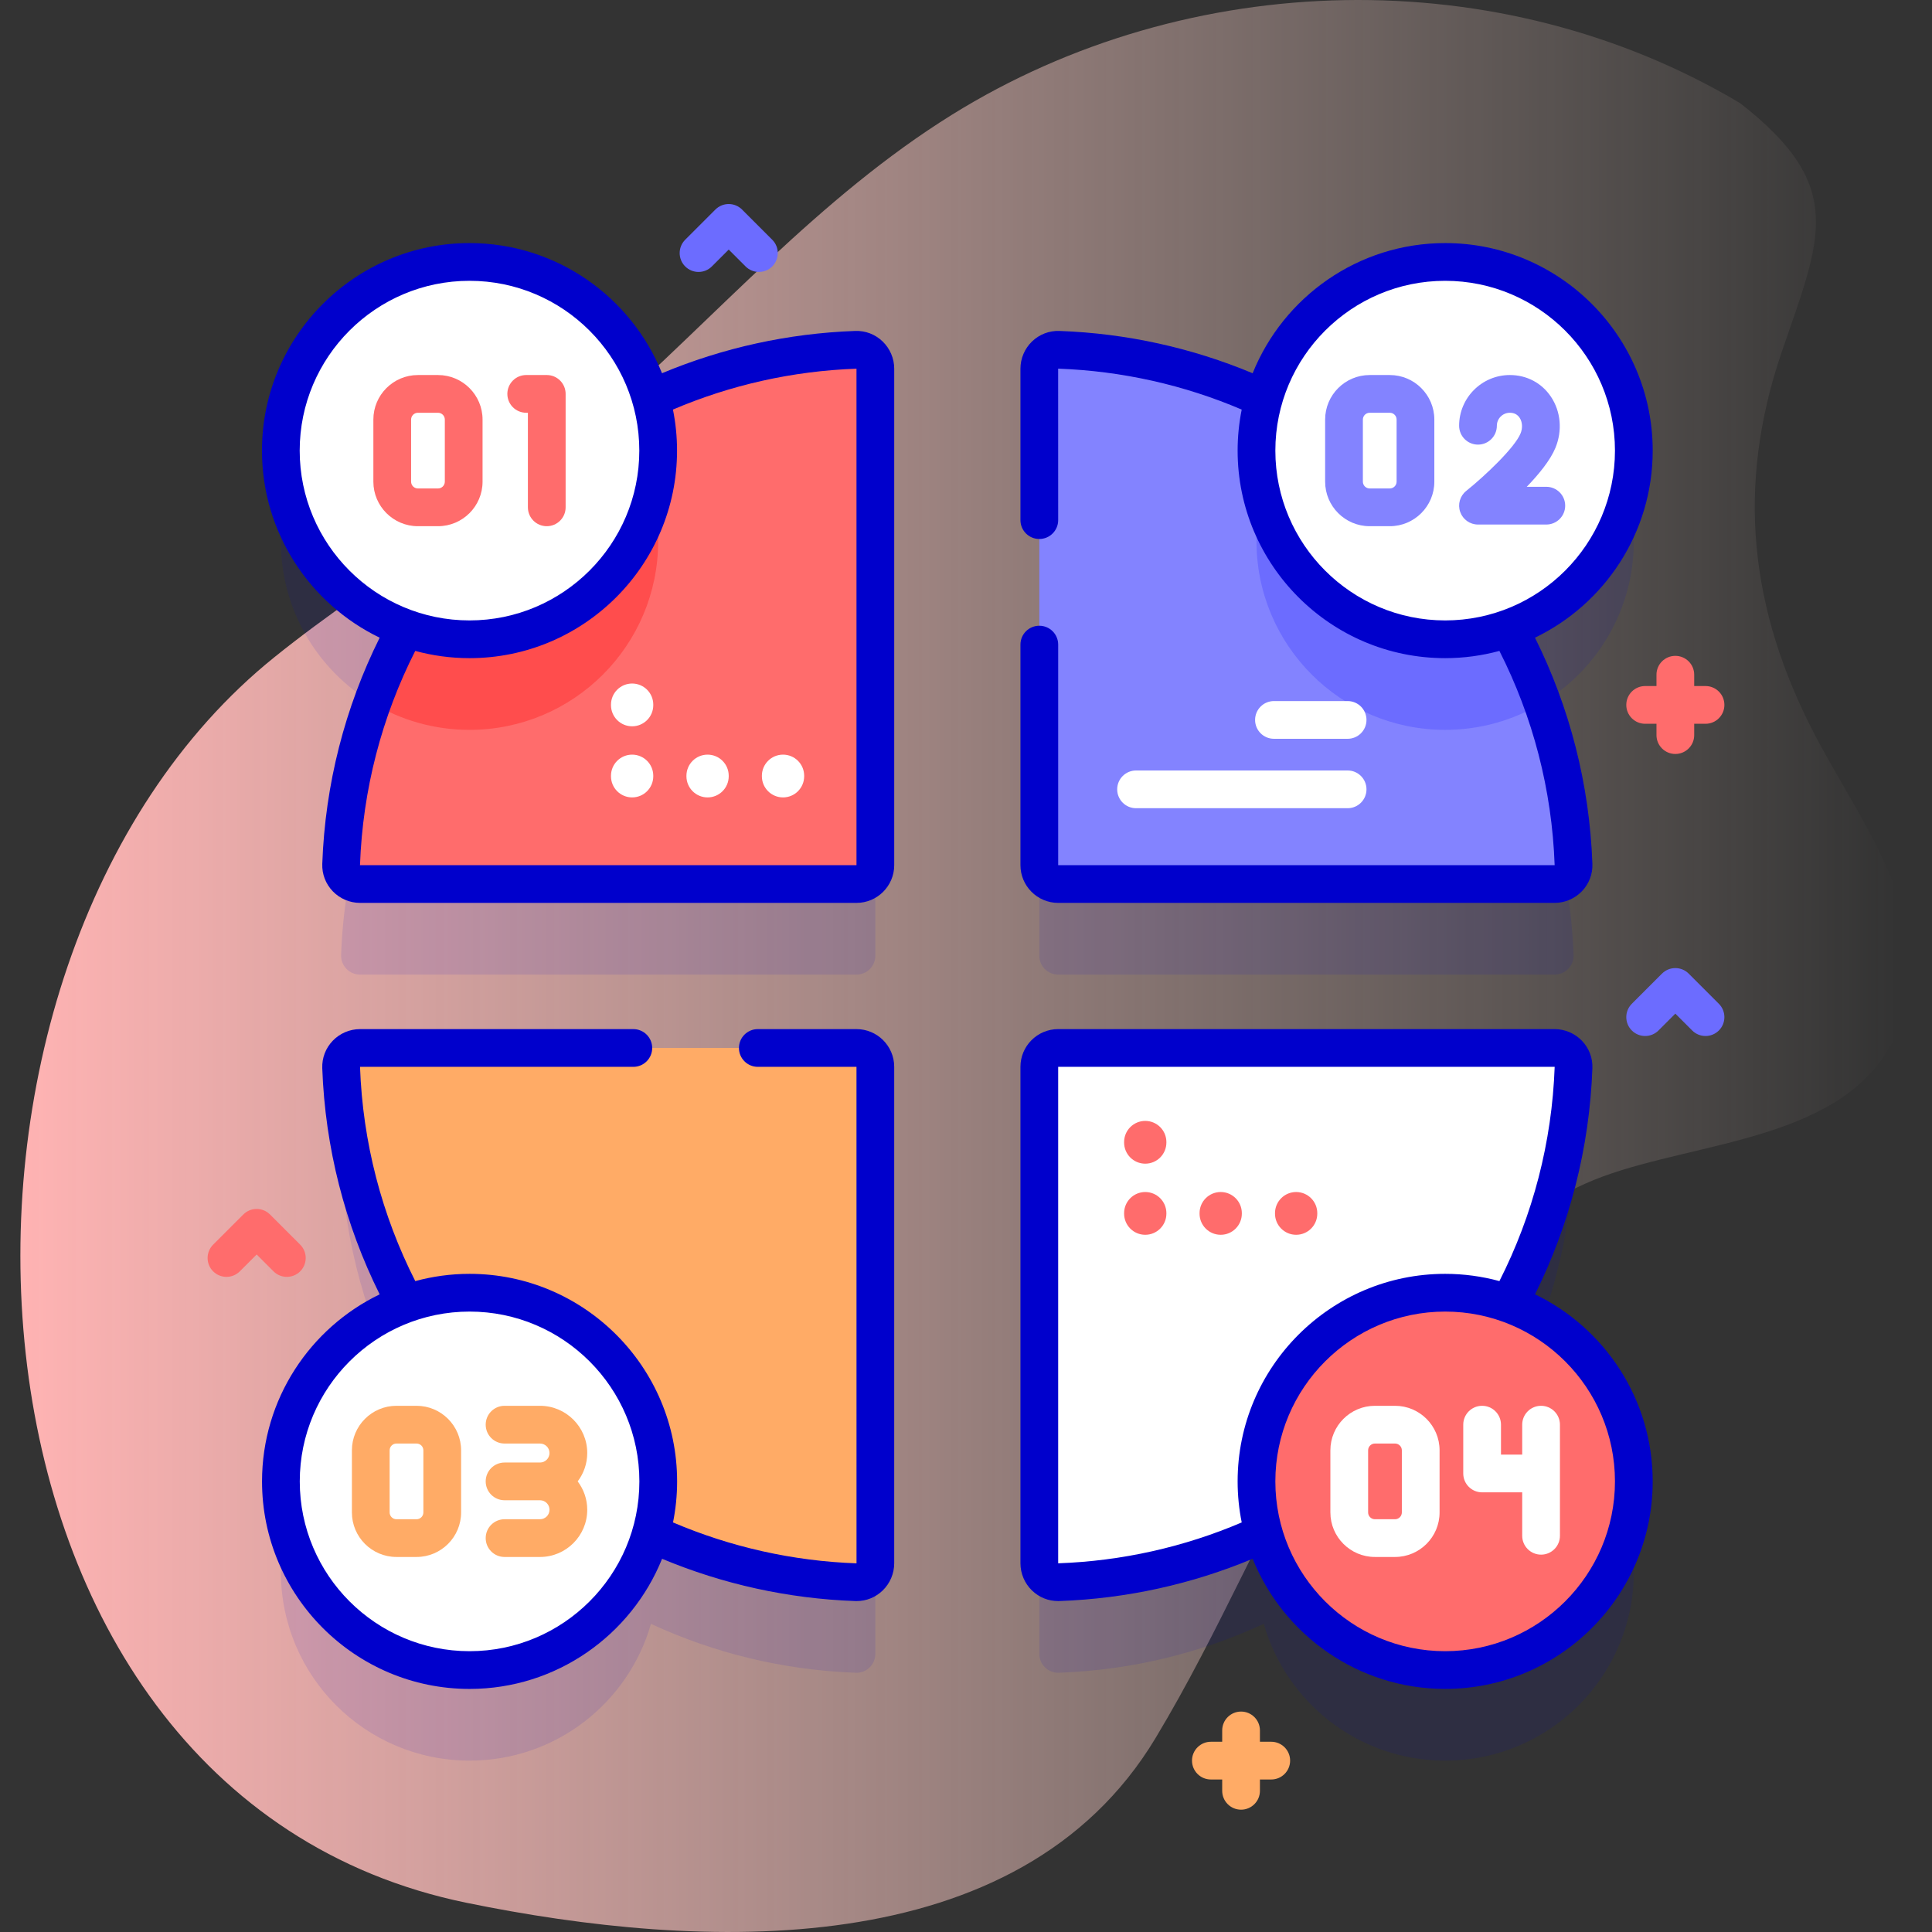 <svg id="Capa_1" enable-background="new 0 0 512 512" height="512" viewBox="0 0 512 512" width="512" xmlns="http://www.w3.org/2000/svg" xmlns:xlink="http://www.w3.org/1999/xlink"><rect x="0" y="0" width="512" height="512" fill="#333333" stroke="none"/><linearGradient id="SVGID_1_" gradientUnits="userSpaceOnUse" x1="5.399" x2="506.601" y1="256" y2="256"><stop offset="0" stop-color="#ffb3b3"/><stop offset=".992" stop-color="#ffe8dc" stop-opacity="0"/></linearGradient><g><g><path d="m461.173 27.352c-63.757-37.987-146.258-35.878-208.873 3.041-35.18 21.866-62.374 53.403-93.212 80.552-27.022 23.789-58.445 40.758-86.353 63.204-101.21 81.403-91.553 300.961 50.962 330.125 61.777 12.642 146.21 16.696 182.519-43.642 34.62-57.531 46.232-116.383 113.876-146.942 23.573-10.65 62.975-10.113 78.944-33.45 20.152-29.45-4.853-60.043-18.192-85.707-17.19-33.074-20.795-65.682-8.699-101.16 10.298-30.211 17.549-43.782-10.972-66.021z" fill="url(#SVGID_1_)"/></g><g><g fill="#00c" opacity=".1"><path d="m280.427 258.275h131.568c2.828 0 5.107-2.345 5.006-5.171-.812-22.626-6.938-43.895-17.155-62.61 19.315-6.92 33.136-25.382 33.136-47.077 0-27.614-22.386-50-50-50-22.845 0-42.098 15.327-48.071 36.255-16.614-7.698-34.968-12.278-54.313-12.972-2.826-.101-5.171 2.178-5.171 5.006v131.568c0 2.762 2.239 5.001 5 5.001z"/><path d="m226.806 116.701c-19.346.694-37.699 5.274-54.313 12.972-5.973-20.928-25.226-36.255-48.071-36.255-27.614 0-50 22.386-50 50 0 21.695 13.821 40.156 33.136 47.077-10.217 18.715-16.343 39.984-17.155 62.61-.101 2.826 2.178 5.171 5.006 5.171h131.568c2.761 0 5-2.239 5-5v-131.57c0-2.827-2.345-5.107-5.171-5.005z"/><path d="m226.977 301.725h-131.568c-2.828 0-5.107 2.345-5.006 5.171.812 22.628 6.939 43.899 17.158 62.615-19.306 6.925-33.119 25.382-33.119 47.071 0 27.614 22.386 50 50 50 22.842 0 42.093-15.323 48.069-36.247 16.61 7.693 34.957 12.27 54.295 12.964 2.826.101 5.171-2.178 5.171-5.006v-131.568c0-2.761-2.238-5-5-5z"/><path d="m399.847 369.506c10.217-18.715 16.343-39.984 17.155-62.61.102-2.826-2.178-5.171-5.006-5.171h-131.569c-2.761 0-5 2.239-5 5v131.568c0 2.828 2.345 5.107 5.171 5.006 19.346-.694 37.699-5.274 54.313-12.972 5.973 20.928 25.226 36.255 48.071 36.255 27.614 0 50-22.386 50-50 .001-21.695-13.82-40.156-33.135-47.076z"/></g><g><path d="m417.002 229.104c-2.66-74.129-62.274-133.744-136.403-136.403-2.826-.101-5.171 2.178-5.171 5.006v131.568c0 2.761 2.239 5 5 5h131.568c2.827 0 5.107-2.345 5.006-5.171z" fill="#8383ff"/><path d="m408.752 186.27c-7.53 4.54-16.34 7.15-25.77 7.15-27.61 0-50-22.39-50-50 0-12.44 4.54-23.81 12.06-32.56 29.33 16.58 52.15 43.3 63.71 75.41z" fill="#6c6cff"/><path d="m90.403 229.104c2.66-74.129 62.274-133.744 136.403-136.403 2.826-.101 5.171 2.178 5.171 5.006v131.568c0 2.761-2.239 5-5 5h-131.568c-2.828 0-5.107-2.345-5.006-5.171z" fill="#ff6c6c"/><path d="m174.422 143.42c0 27.61-22.39 50-50 50-9.43 0-18.24-2.61-25.77-7.15 11.56-32.11 34.38-58.83 63.71-75.41 7.52 8.75 12.06 20.12 12.06 32.56z" fill="#ff4d4d"/><path d="m90.403 282.896c2.66 74.129 62.274 133.744 136.403 136.403 2.826.101 5.171-2.178 5.171-5.006v-131.568c0-2.761-2.239-5-5-5h-131.568c-2.828 0-5.107 2.345-5.006 5.171z" fill="#ffab66"/><path d="m417.002 282.896c-2.66 74.129-62.274 133.744-136.403 136.403-2.826.101-5.171-2.178-5.171-5.006v-131.568c0-2.761 2.239-5 5-5h131.568c2.827 0 5.107 2.345 5.006 5.171z" fill="#fff"/></g><g><g><path d="m167.521 211.322c-3.094 0-5.603-2.509-5.603-5.603v-.129c0-3.094 2.509-5.603 5.603-5.603s5.603 2.509 5.603 5.603v.129c-.001 3.094-2.509 5.603-5.603 5.603z" fill="#fff"/></g><path d="m161.918 186.744c0-3.094 2.509-5.603 5.603-5.603s5.603 2.509 5.603 5.603v.129c0 3.094-2.509 5.603-5.603 5.603s-5.603-2.509-5.603-5.603" fill="#fff"/><g><path d="m187.515 211.322c-3.094 0-5.603-2.509-5.603-5.603v-.129c0-3.094 2.509-5.603 5.603-5.603s5.603 2.509 5.603 5.603v.129c0 3.094-2.509 5.603-5.603 5.603z" fill="#fff"/></g><g><path d="m207.51 211.322c-3.094 0-5.603-2.509-5.603-5.603v-.129c0-3.094 2.509-5.603 5.603-5.603s5.603 2.509 5.603 5.603v.129c-.001 3.094-2.509 5.603-5.603 5.603z" fill="#fff"/></g></g><g><g><path d="m303.502 327.232c-3.094 0-5.603-2.509-5.603-5.603v-.129c0-3.094 2.509-5.603 5.603-5.603s5.603 2.509 5.603 5.603v.129c0 3.095-2.509 5.603-5.603 5.603z" fill="#ff6c6c"/></g><path d="m297.899 302.655c0-3.094 2.509-5.603 5.603-5.603s5.603 2.509 5.603 5.603v.129c0 3.094-2.509 5.603-5.603 5.603s-5.603-2.509-5.603-5.603" fill="#ff6c6c"/><g><path d="m323.497 327.232c-3.094 0-5.603-2.509-5.603-5.603v-.129c0-3.094 2.509-5.603 5.603-5.603s5.603 2.509 5.603 5.603v.129c-.001 3.095-2.509 5.603-5.603 5.603z" fill="#ff6c6c"/></g><g><path d="m343.491 327.232c-3.094 0-5.603-2.509-5.603-5.603v-.129c0-3.094 2.509-5.603 5.603-5.603s5.603 2.509 5.603 5.603v.129c0 3.095-2.509 5.603-5.603 5.603z" fill="#ff6c6c"/></g></g><g><g><g><circle cx="382.983" cy="119.418" fill="#fff" r="50"/><g><g><path d="m368.31 139.448h-5.332c-6.508 0-11.803-5.294-11.803-11.802v-16.457c0-6.508 5.295-11.802 11.803-11.802h5.332c6.508 0 11.803 5.294 11.803 11.802v16.457c0 6.508-5.295 11.802-11.803 11.802zm-5.332-30.061c-.994 0-1.803.809-1.803 1.802v16.457c0 .994.809 1.802 1.803 1.802h5.332c.994 0 1.803-.809 1.803-1.802v-16.457c0-.994-.809-1.802-1.803-1.802z" fill="#8383ff"/></g><g><path d="m409.79 139.008h-18.108c-2.122 0-4.012-1.339-4.716-3.341s-.068-4.229 1.586-5.558c5.042-4.05 12.845-11.452 14.405-15.228.6-1.451.506-3.052-.247-4.176-.585-.875-1.455-1.318-2.586-1.318-1.898 0-3.442 1.544-3.442 3.442 0 2.761-2.238 5-5 5s-5-2.239-5-5c0-7.412 6.03-13.442 13.442-13.442 4.479 0 8.451 2.099 10.898 5.759 2.624 3.923 3.063 8.99 1.177 13.555-1.354 3.274-4.398 6.997-7.594 10.307h5.185c2.762 0 5 2.239 5 5s-2.238 5-5 5z" fill="#8383ff"/></g></g></g><g><circle cx="124.442" cy="392.582" fill="#fff" r="50"/><g fill="#ffab66"><path d="m110.394 372.552h-5.332c-6.508 0-11.803 5.294-11.803 11.802v16.457c0 6.508 5.295 11.802 11.803 11.802h5.332c6.508 0 11.803-5.294 11.803-11.802v-16.457c0-6.508-5.295-11.802-11.803-11.802zm1.803 28.259c0 .994-.809 1.802-1.803 1.802h-5.332c-.994 0-1.803-.809-1.803-1.802v-16.457c0-.994.809-1.802 1.803-1.802h5.332c.994 0 1.803.809 1.803 1.802z"/><path d="m155.625 385.067c0-6.901-5.614-12.515-12.516-12.515h-9.395c-2.762 0-5 2.239-5 5s2.238 5 5 5h9.395c1.387 0 2.516 1.128 2.516 2.515s-1.129 2.516-2.516 2.516h-9.395c-2.762 0-5 2.239-5 5s2.238 5 5 5h9.395c1.387 0 2.516 1.128 2.516 2.516 0 1.387-1.129 2.515-2.516 2.515h-9.395c-2.762 0-5 2.239-5 5s2.238 5 5 5h9.395c6.901 0 12.516-5.614 12.516-12.515 0-2.822-.95-5.42-2.531-7.516 1.581-2.096 2.531-4.694 2.531-7.516z"/></g></g></g><g><g><circle cx="124.422" cy="119.418" fill="#fff" r="50"/><g><g><path d="m116.081 139.448h-5.332c-6.508 0-11.803-5.294-11.803-11.802v-16.457c0-6.508 5.295-11.802 11.803-11.802h5.332c6.508 0 11.802 5.294 11.802 11.802v16.457c0 6.508-5.294 11.802-11.802 11.802zm-5.332-30.061c-.994 0-1.803.809-1.803 1.802v16.457c0 .994.809 1.802 1.803 1.802h5.332c.993 0 1.802-.809 1.802-1.802v-16.457c0-.994-.809-1.802-1.802-1.802z" fill="#ff6c6c"/></g><g><path d="m144.898 139.448c-2.762 0-5-2.239-5-5v-25.062h-.444c-2.762 0-5-2.239-5-5s2.238-5 5-5h5.444c2.762 0 5 2.239 5 5v30.062c0 2.762-2.239 5-5 5z" fill="#ff6c6c"/></g></g></g><g><g><g><g><g><circle cx="382.983" cy="392.582" fill="#ff6c6c" r="50"/><g fill="#00c"><path d="m280.428 239.275h131.568c2.703 0 5.33-1.117 7.208-3.063 1.9-1.97 2.893-4.558 2.795-7.287-.756-21.078-6.009-41.443-15.211-59.931 18.44-8.89 31.195-27.772 31.195-49.576 0-30.327-24.673-55-55-55-23.081 0-42.873 14.298-51.02 34.496-16.087-6.721-33.38-10.57-51.184-11.209-2.714-.104-5.318.894-7.288 2.794-1.946 1.878-3.063 4.505-3.063 7.208v40.131c0 2.761 2.238 5 5 5s5-2.239 5-5l-.009-40.141c16.941.608 33.389 4.333 48.648 10.846-.708 3.517-1.084 7.152-1.084 10.874 0 30.327 24.673 55 55 55 4.973 0 9.789-.675 14.375-1.918 8.868 17.475 13.927 36.782 14.639 56.776h-131.569v-58.446c0-2.761-2.238-5-5-5s-5 2.239-5 5v58.446c0 5.514 4.486 10 10 10zm57.554-119.858c0-24.813 20.187-45 45-45s45 20.187 45 45-20.187 45-45 45-45-20.187-45-45z"/><path d="m226.627 87.704c-17.804.639-35.101 4.481-51.188 11.203-8.149-20.195-27.939-34.489-51.018-34.489-30.327 0-55 24.673-55 55 0 21.805 12.755 40.686 31.195 49.576-9.201 18.488-14.454 38.853-15.21 59.931-.098 2.729.895 5.318 2.795 7.287 1.878 1.947 4.505 3.063 7.208 3.063h131.568c5.514 0 10-4.486 10-10v-131.568c0-2.703-1.116-5.33-3.063-7.208-1.97-1.9-4.553-2.898-7.287-2.795zm-147.205 31.713c0-24.813 20.187-45 45-45s45 20.187 45 45-20.187 45-45 45-45-20.187-45-45zm147.556 109.858-131.578.012v-.003c.717-19.998 5.773-39.309 14.641-56.786 4.587 1.244 9.405 1.92 14.381 1.92 30.327 0 55-24.673 55-55 0-3.724-.376-7.36-1.085-10.878 15.257-6.511 31.704-10.229 48.641-10.833z"/><path d="m226.978 272.725h-26.149c-2.762 0-5 2.239-5 5s2.238 5 5 5h26.149l.009 131.578c-16.935-.608-33.375-4.335-48.629-10.844.708-3.517 1.085-7.153 1.085-10.876 0-30.327-24.673-55-55-55-4.979 0-9.801.677-14.391 1.923-8.869-17.477-13.93-36.785-14.642-56.78h72.429c2.762 0 5-2.239 5-5s-2.238-5-5-5h-72.43c-2.703 0-5.33 1.116-7.208 3.063-1.9 1.97-2.893 4.558-2.795 7.287.756 21.081 6.009 41.449 15.212 59.939-18.43 8.894-31.176 27.771-31.176 49.568 0 30.327 24.673 55 55 55 23.078 0 42.868-14.294 51.017-34.488 16.082 6.717 33.37 10.563 51.167 11.202.123.004.246.007.369.007 2.593 0 5.038-.987 6.918-2.801 1.947-1.878 3.063-4.505 3.063-7.208v-131.57c.002-5.514-4.485-10-9.998-10zm-102.536 164.858c-24.813 0-45-20.187-45-45s20.187-45 45-45 45 20.187 45 45-20.186 45-45 45z"/><path d="m406.796 343.01c9.201-18.488 14.447-38.856 15.203-59.935.098-2.729-.895-5.317-2.795-7.287-1.878-1.946-4.505-3.063-7.208-3.063h-131.568c-5.514 0-10 4.486-10 10v131.568c0 2.703 1.116 5.331 3.063 7.208 1.881 1.814 4.325 2.801 6.919 2.801.122 0 .246-.002.369-.007 17.804-.639 35.1-4.483 51.186-11.204 8.148 20.195 27.939 34.49 51.018 34.49 30.327 0 55-24.673 55-55-.001-21.8-12.751-40.679-31.187-49.571zm-126.368 71.283v-131.568l131.577-.011v.003c-.718 19.998-5.776 39.309-14.644 56.785-4.586-1.244-9.404-1.919-14.378-1.919-30.327 0-55 24.673-55 55 0 3.723.376 7.36 1.085 10.878-15.257 6.511-31.704 10.229-48.64 10.832zm102.554 23.29c-24.813 0-45-20.187-45-45s20.187-45 45-45 45 20.187 45 45-20.186 45-45 45z"/></g></g></g></g></g><g fill="#fff"><path d="m369.7 372.552h-5.332c-6.508 0-11.803 5.294-11.803 11.802v16.457c0 6.508 5.295 11.802 11.803 11.802h5.332c6.508 0 11.803-5.294 11.803-11.802v-16.457c0-6.508-5.295-11.802-11.803-11.802zm1.803 28.259c0 .994-.809 1.802-1.803 1.802h-5.332c-.994 0-1.803-.809-1.803-1.802v-16.457c0-.994.809-1.802 1.803-1.802h5.332c.994 0 1.803.809 1.803 1.802z"/><path d="m408.4 372.552c-2.762 0-5 2.239-5 5v7.935h-5.623v-7.935c0-2.761-2.238-5-5-5s-5 2.239-5 5v12.935c0 2.761 2.238 5 5 5h10.623v11.51c0 2.761 2.238 5 5 5s5-2.239 5-5v-29.445c0-2.762-2.239-5-5-5z"/></g></g></g></g><g><g><path d="m357.132 195.788h-19.52c-2.762 0-5-2.239-5-5s2.238-5 5-5h19.52c2.762 0 5 2.239 5 5s-2.238 5-5 5z" fill="#fff"/></g><path d="m296.067 209.186c0-2.761 2.238-5 5-5h56.066c2.762 0 5 2.239 5 5s-2.238 5-5 5h-56.066c-2.762 0-5-2.238-5-5" fill="#fff"/></g><g><g><path d="m201.118 72.07c-1.279 0-2.56-.488-3.535-1.464l-4.465-4.464-4.465 4.464c-1.951 1.952-5.119 1.952-7.07 0-1.953-1.953-1.953-5.119 0-7.071l8-8c1.951-1.952 5.119-1.952 7.07 0l8 8c1.953 1.953 1.953 5.119 0 7.071-.975.976-2.256 1.464-3.535 1.464z" fill="#6c6cff"/></g></g><g><g><path d="m76.018 338.383c-1.279 0-2.56-.488-3.535-1.464l-4.465-4.464-4.465 4.464c-1.951 1.952-5.119 1.952-7.07 0-1.953-1.953-1.953-5.119 0-7.071l8-8c1.951-1.952 5.119-1.952 7.07 0l8 8c1.953 1.953 1.953 5.119 0 7.071-.976.976-2.256 1.464-3.535 1.464z" fill="#ff6c6c"/></g></g><g><g><path d="m451.982 274.551c-1.279 0-2.56-.488-3.535-1.464l-4.465-4.464-4.465 4.464c-1.951 1.952-5.119 1.952-7.07 0-1.953-1.953-1.953-5.119 0-7.071l8-8c1.951-1.952 5.119-1.952 7.07 0l8 8c1.953 1.953 1.953 5.119 0 7.071-.975.976-2.255 1.464-3.535 1.464z" fill="#6c6cff"/></g></g><path d="m451.982 181.809h-3v-3c0-2.761-2.238-5-5-5s-5 2.239-5 5v3h-3c-2.762 0-5 2.239-5 5s2.238 5 5 5h3v3c0 2.761 2.238 5 5 5s5-2.239 5-5v-3h3c2.762 0 5-2.239 5-5s-2.238-5-5-5z" fill="#ff6c6c"/><path d="m336.894 461.583h-3v-3c0-2.761-2.238-5-5-5s-5 2.239-5 5v3h-3c-2.762 0-5 2.239-5 5s2.238 5 5 5h3v3c0 2.761 2.238 5 5 5s5-2.239 5-5v-3h3c2.762 0 5-2.239 5-5s-2.239-5-5-5z" fill="#ffab66"/></g></g></svg>